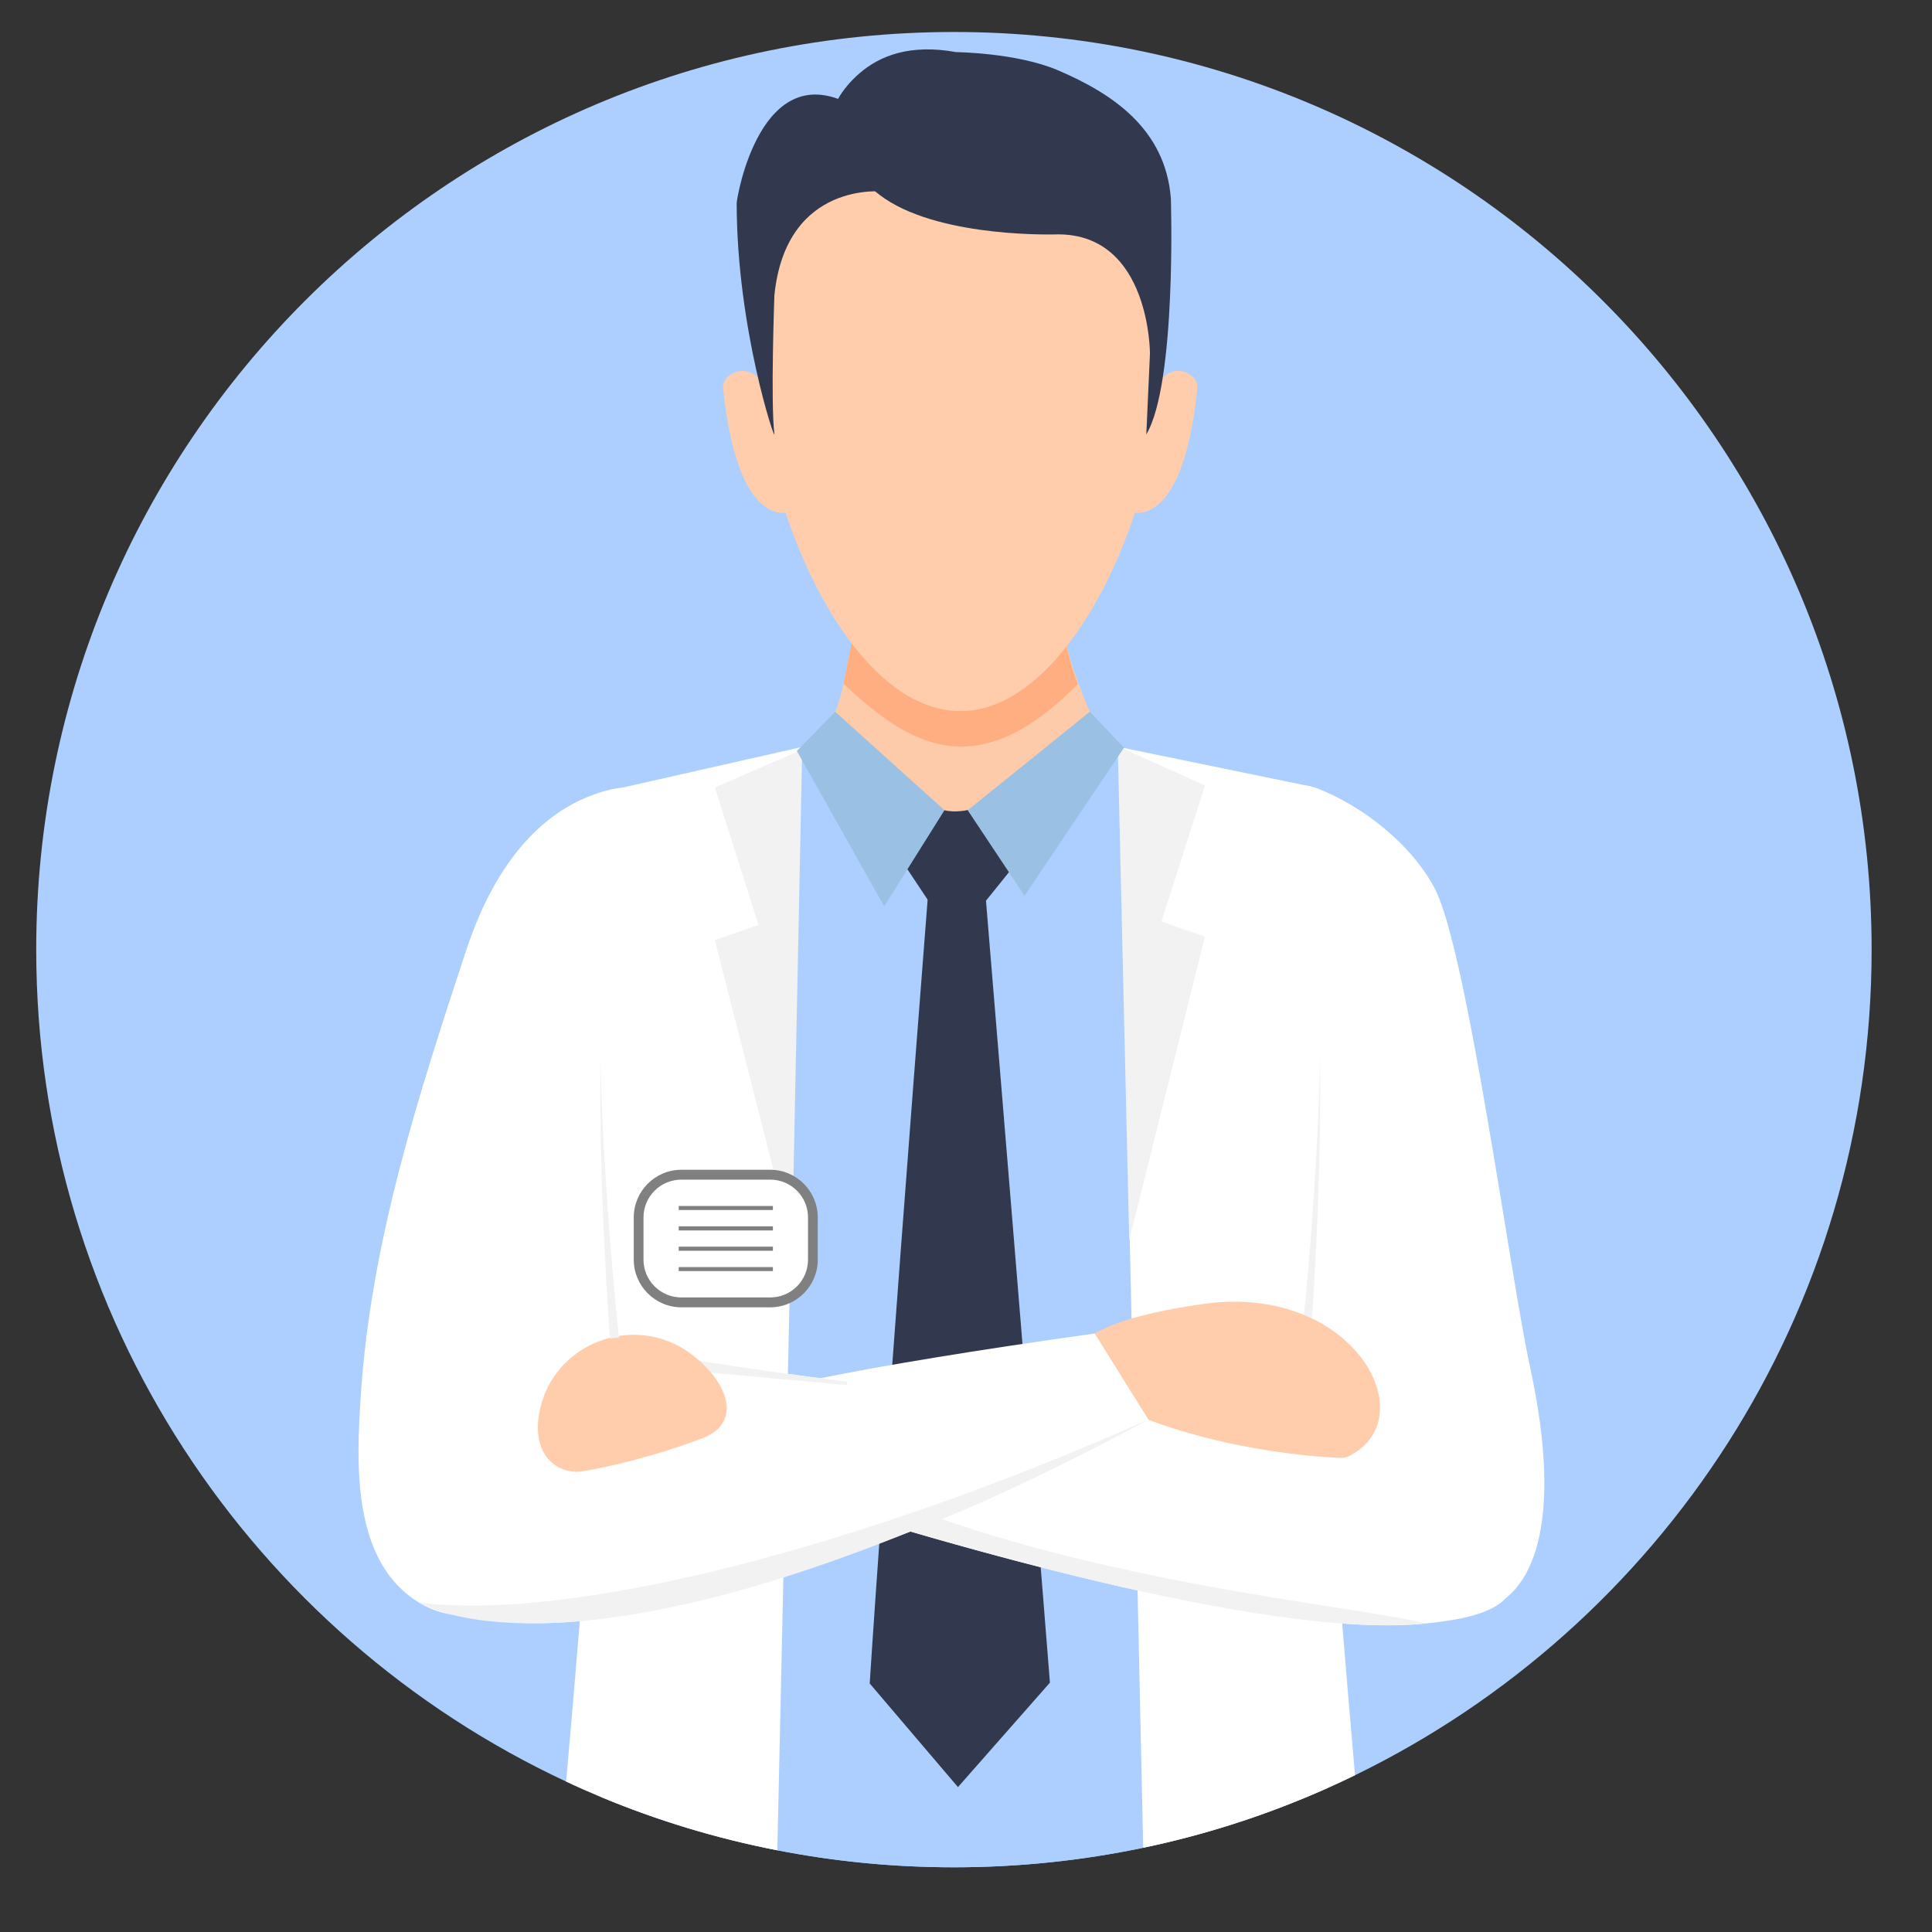 <svg xmlns="http://www.w3.org/2000/svg" xmlns:xlink="http://www.w3.org/1999/xlink" width="100" viewBox="0 0 75 75" height="100" preserveAspectRatio="xMidYMid meet"><rect x="0" y="0" width="75" height="75" fill="#333333" stroke="none"/><defs><clipPath id="d6442c4f46"><path d="M 1.406 1.242 L 72.656 1.242 L 72.656 72.488 L 1.406 72.488 Z M 1.406 1.242 " clip-rule="nonzero"></path></clipPath><clipPath id="5937ab2098"><path d="M 21.273 28.359 L 53.617 28.359 L 53.617 72.488 L 21.273 72.488 Z M 21.273 28.359 " clip-rule="nonzero"></path></clipPath><clipPath id="f265bdb2e4"><path d="M 32 1.242 L 46 1.242 L 46 17 L 32 17 Z M 32 1.242 " clip-rule="nonzero"></path></clipPath></defs><g clip-path="url(#d6442c4f46)"><path fill="#adcfff" d="M 72.656 36.863 C 72.656 50.957 64.473 63.137 52.602 68.914 C 52.258 69.082 51.906 69.246 51.555 69.402 C 49.277 70.422 46.879 71.207 44.379 71.73 C 42.008 72.227 39.551 72.488 37.031 72.488 C 34.688 72.488 32.395 72.262 30.176 71.828 C 27.812 71.367 25.535 70.676 23.363 69.773 C 22.898 69.578 22.434 69.375 21.977 69.16 C 9.828 63.488 1.406 51.16 1.406 36.863 C 1.406 17.191 17.355 1.242 37.031 1.242 C 56.707 1.242 72.656 17.191 72.656 36.863 " fill-opacity="1" fill-rule="nonzero"></path></g><g clip-path="url(#5937ab2098)"><path fill="#adcfff" d="M 53.219 42.805 C 53.191 42.973 52.309 46.02 51.344 51.445 C 51.324 51.535 51.309 51.621 51.293 51.715 C 51.219 52.152 51.141 52.602 51.062 53.07 C 51.035 53.242 51.004 53.418 50.977 53.598 C 50.852 54.375 50.773 55.23 50.73 56.137 C 50.727 56.25 50.723 56.363 50.719 56.477 C 50.66 58.246 50.734 60.211 50.879 62.25 C 50.895 62.473 50.91 62.695 50.93 62.918 C 51.094 65.062 51.328 67.27 51.555 69.402 C 49.277 70.422 46.879 71.207 44.379 71.73 C 42.008 72.227 39.551 72.488 37.031 72.488 C 34.688 72.488 32.395 72.262 30.176 71.828 C 27.812 71.367 25.535 70.676 23.363 69.773 C 23.586 67.473 23.816 65.074 23.969 62.766 C 23.969 62.762 23.969 62.758 23.973 62.754 C 24 62.34 24.023 61.93 24.047 61.523 C 24.051 61.43 24.055 61.336 24.062 61.242 C 24.062 61.219 24.062 61.199 24.062 61.176 C 24.074 60.992 24.082 60.809 24.09 60.629 C 24.141 59.477 24.164 58.367 24.148 57.316 C 24.148 57.141 24.145 56.969 24.141 56.797 C 24.133 56.555 24.125 56.316 24.113 56.082 C 24.109 56.023 24.109 55.961 24.105 55.898 C 24.059 55.059 23.984 54.273 23.871 53.555 C 23.867 53.539 23.863 53.52 23.863 53.508 C 23.75 52.824 23.645 52.172 23.539 51.555 C 23.488 51.242 23.438 50.938 23.387 50.641 C 22.539 45.684 21.949 42.965 21.914 42.805 C 19.953 33.988 23.156 31.168 23.738 30.738 C 23.793 30.699 23.824 30.68 23.824 30.68 C 23.848 30.676 23.871 30.672 23.891 30.668 C 27.496 30.164 29.797 29.477 31.035 29.02 C 31.051 29.016 31.062 29.012 31.074 29.008 C 31.461 28.863 31.738 28.746 31.922 28.664 C 32.09 28.586 32.172 28.543 32.172 28.543 C 32.582 28.48 32.98 28.461 33.363 28.473 C 34.98 28.52 36.344 29.102 37.566 29.059 C 38.676 29.098 39.73 28.707 41.066 28.629 C 41.551 28.602 42.074 28.613 42.648 28.703 C 42.648 28.703 42.699 28.73 42.812 28.781 C 42.934 28.832 43.125 28.91 43.391 29.004 C 43.406 29.008 43.418 29.016 43.434 29.02 C 43.473 29.035 43.516 29.051 43.562 29.062 C 43.574 29.07 43.586 29.074 43.602 29.078 C 44.676 29.445 46.742 30.023 50.168 30.527 C 50.328 30.551 50.492 30.574 50.656 30.598 C 50.656 30.598 50.734 30.664 50.867 30.805 C 51.672 31.656 54.461 35.23 53.219 42.805 " fill-opacity="1" fill-rule="nonzero"></path></g><path fill="#ffffff" d="M 31.125 29 L 31.121 29.109 L 31.113 29.469 L 30.75 45.895 L 30.746 46.062 L 30.738 46.414 L 30.699 48.07 L 30.664 49.715 L 30.656 50.16 L 30.652 50.332 L 30.586 53.336 L 30.574 53.848 L 30.559 54.492 L 30.48 57.977 L 30.434 60.094 L 30.41 61.195 L 30.41 61.242 L 30.176 71.828 C 27.812 71.367 25.535 70.676 23.363 69.773 C 22.898 69.578 22.434 69.375 21.977 69.16 C 22.164 67.078 22.34 64.996 22.508 62.934 C 22.551 62.434 22.59 61.938 22.629 61.441 C 22.645 61.23 22.66 61.023 22.68 60.812 C 22.734 60.086 22.789 59.363 22.844 58.641 C 22.871 58.273 22.898 57.91 22.926 57.543 C 22.938 57.379 22.949 57.219 22.961 57.055 C 22.977 56.836 22.992 56.617 23.008 56.398 C 23.008 56.391 23.008 56.383 23.012 56.379 C 23.125 54.75 23.23 53.148 23.328 51.578 C 23.348 51.266 23.367 50.953 23.387 50.641 C 23.867 42.562 24.059 35.473 23.738 30.738 C 23.734 30.719 23.734 30.695 23.734 30.676 L 23.754 30.668 L 31.035 29.02 L 31.066 29.016 L 31.125 29 " fill-opacity="1" fill-rule="nonzero"></path><path fill="#ffffff" d="M 51.555 69.402 C 49.277 70.422 46.879 71.207 44.379 71.73 L 44.16 61.742 L 44.141 61.031 L 44.023 55.543 L 44.008 54.961 L 44.004 54.867 L 43.992 54.152 L 43.926 51.188 L 43.855 48.055 L 43.461 29.316 L 43.477 29.02 L 43.477 29 L 43.48 29.008 L 43.637 29.039 L 50.586 30.469 L 50.887 30.531 C 50.879 30.621 50.871 30.715 50.867 30.805 C 50.555 35.711 50.77 43.062 51.277 51.402 C 51.281 51.504 51.289 51.609 51.293 51.715 C 51.352 52.664 51.414 53.625 51.48 54.602 C 51.52 55.188 51.559 55.777 51.602 56.375 C 51.605 56.426 51.609 56.477 51.613 56.523 C 51.75 58.465 51.898 60.441 52.059 62.438 C 52.074 62.633 52.09 62.828 52.105 63.027 C 52.262 64.977 52.43 66.945 52.602 68.914 C 52.258 69.082 51.906 69.246 51.555 69.402 " fill-opacity="1" fill-rule="nonzero"></path><path fill="#fdcba9" d="M 42.887 28.934 C 41.02 31.859 39.02 31.289 37.367 31.473 C 34.07 31.844 31.305 29.66 31.305 29.66 C 31.93 28.664 32.465 27.898 32.734 26.574 C 32.738 26.562 32.742 26.555 32.742 26.539 L 32.793 26.297 C 32.988 25.348 33.211 24.227 33.336 23.586 L 33.387 23.328 C 33.418 23.16 33.438 22.879 33.438 22.879 C 33.777 21.746 35.609 21.676 37.453 21.676 C 39.504 22.074 41.562 22.727 41.562 22.727 C 40.934 23.355 41.324 25.066 41.84 26.465 C 42.309 27.742 42.887 28.934 42.887 28.934 " fill-opacity="1" fill-rule="nonzero"></path><path fill="#32394f" d="M 38.047 31.312 L 39.5 33.445 L 37.051 36.488 L 35.055 33.488 L 36.582 31.43 C 36.582 31.43 37.121 31.645 38.047 31.312 " fill-opacity="1" fill-rule="nonzero"></path><path fill="#ffae81" d="M 41.84 26.559 C 37.938 30.5 35.352 29 32.742 26.539 L 32.793 26.297 L 33.336 23.586 L 33.387 23.141 L 37.453 21.676 C 39.504 22.074 41.562 22.727 41.562 22.727 C 40.934 23.355 41.324 25.156 41.84 26.559 " fill-opacity="1" fill-rule="nonzero"></path><path fill="#32394f" d="M 38.18 33.805 C 38.18 33.805 40.18 57.941 40.758 65.32 L 37.188 69.375 L 33.762 65.352 C 33.762 65.352 34.254 57.438 36.117 33.547 L 38.18 33.805 " fill-opacity="1" fill-rule="nonzero"></path><path fill="#ffcdab" d="M 45.203 13.316 C 45.203 19.391 41.656 27.605 37.277 27.605 C 32.902 27.605 29.352 19.391 29.352 13.316 C 29.352 7.242 32.902 5.609 37.277 5.609 C 41.656 5.609 45.203 7.242 45.203 13.316 " fill-opacity="1" fill-rule="nonzero"></path><path fill="#ffcdab" d="M 30.637 19.875 C 30.637 19.875 28.637 20.652 28.07 15.043 C 28.02 14.562 28.906 14.043 29.477 14.727 C 30.047 15.41 30.637 19.875 30.637 19.875 " fill-opacity="1" fill-rule="nonzero"></path><path fill="#ffcdab" d="M 43.918 19.875 C 43.918 19.875 45.918 20.652 46.484 15.043 C 46.535 14.562 45.648 14.043 45.078 14.727 C 44.508 15.41 43.918 19.875 43.918 19.875 " fill-opacity="1" fill-rule="nonzero"></path><path fill="#32394f" d="M 30.062 16.848 C 30.117 17.25 28.598 12.723 28.598 7.887 C 28.598 7.684 29.527 2.102 33.098 4.102 C 33.098 4.102 34 7.078 34.332 7.438 C 34.332 7.438 30.52 6.973 30.062 11.461 C 30.062 11.461 29.91 15.645 30.062 16.848 " fill-opacity="1" fill-rule="nonzero"></path><g clip-path="url(#f265bdb2e4)"><path fill="#32394f" d="M 32.355 4.316 C 32.328 4.23 32.566 3.539 33.363 2.848 C 34.156 2.16 35.336 1.699 37.117 2.023 C 37.117 2.023 39.477 2.047 41.074 2.73 C 43.195 3.637 45.242 5.008 45.453 7.703 C 45.453 7.703 45.684 14.875 44.5 16.863 L 44.641 13.719 C 44.641 13.719 44.648 9.109 41.086 9.098 C 41.086 9.098 36.66 9.262 34.355 7.715 C 32.445 6.43 32.355 4.316 32.355 4.316 " fill-opacity="1" fill-rule="nonzero"></path></g><path fill="#ffae81" d="M 29.379 57.488 C 29.379 57.488 27.492 56.535 24.973 56.648 C 24.973 56.648 16.84 62.594 28.387 60.918 L 29.379 57.488 " fill-opacity="1" fill-rule="nonzero"></path><path fill="#ffe1cc" d="M 27.656 59.219 C 27.656 59.219 27.391 57.918 24.98 60.094 C 24.281 60.727 23.215 60.797 22.809 61.418 C 22.457 61.945 23.648 61.402 25.277 61.477 C 25.277 61.477 28.109 61.707 27.656 59.219 " fill-opacity="1" fill-rule="nonzero"></path><path fill="#ffffff" d="M 26.84 34.996 C 26.84 34.996 26.23 44.855 22.496 59.234 C 21.871 61.645 18.754 63.598 16.406 62.293 C 13.625 60.746 13.828 56.805 14.012 54.09 C 14.41 48.176 16.246 42.504 18.09 36.914 C 18.914 34.398 20.523 31.465 23.609 30.672 C 27.117 29.773 26.84 34.996 26.84 34.996 " fill-opacity="1" fill-rule="nonzero"></path><path fill="#ffffff" d="M 52.82 59.281 C 47.16 40.215 47.559 33.953 47.559 33.953 C 47.559 33.953 48.996 29.781 51.117 30.598 C 52.898 31.281 54.801 32.785 55.695 34.488 C 56.961 36.906 58.613 49.469 59.391 53.039 C 62.113 65.535 54.113 63.645 52.82 59.281 " fill-opacity="1" fill-rule="nonzero"></path><path fill="#f2f2f2" d="M 50.527 51.93 C 50.625 51.023 50.711 50.113 50.789 49.203 C 50.867 48.293 50.938 47.383 51 46.469 C 51.062 45.559 51.113 44.645 51.156 43.734 C 51.199 42.82 51.227 41.906 51.242 40.992 C 51.254 41.906 51.258 42.82 51.242 43.734 C 51.23 44.652 51.207 45.566 51.172 46.48 C 51.141 47.395 51.098 48.309 51.051 49.223 C 51 50.133 50.945 51.047 50.879 51.961 L 50.527 51.93 " fill-opacity="1" fill-rule="nonzero"></path><path fill="#ffffff" d="M 58.438 62.055 C 57.891 62.652 56.648 62.891 55.355 63.023 C 49.418 63.648 36.969 60.043 30.34 57.93 C 27.688 57.086 25.969 56.484 25.969 56.484 L 26.84 53.586 L 27.07 52.816 C 29.055 53.133 31 53.398 32.883 53.637 C 41.422 54.719 48.633 55.434 52.965 56.828 C 61.203 59.477 58.438 62.055 58.438 62.055 " fill-opacity="1" fill-rule="nonzero"></path><path fill="#ffcdab" d="M 46.703 50.621 C 52.477 49.793 55.34 54.965 52.406 56.508 C 52.289 56.574 52.152 56.602 52.02 56.594 C 51.277 56.566 48.555 56.395 45.562 55.457 C 42.047 54.359 38.547 51.789 46.703 50.621 " fill-opacity="1" fill-rule="nonzero"></path><path fill="#f2f2f2" d="M 55.355 63.023 C 50.703 63.512 42.055 61.406 35.34 59.453 C 35.832 59.266 35.793 59.051 36.25 58.863 C 44.016 61.613 52.777 62.375 55.355 63.023 " fill-opacity="1" fill-rule="nonzero"></path><path fill="#f2f2f2" d="M 31.141 29.098 L 27.75 30.57 L 29.445 35.906 L 27.75 36.496 L 30.75 48.258 L 31.141 29.098 " fill-opacity="1" fill-rule="nonzero"></path><path fill="#f2f2f2" d="M 43.391 28.969 L 46.777 30.492 L 45.086 35.777 L 46.777 36.363 L 43.836 48.137 L 43.391 28.969 " fill-opacity="1" fill-rule="nonzero"></path><path fill="#f2f2f2" d="M 41.855 52 C 39.277 52.625 28.93 53.906 21.191 56.953 C 21.336 56.91 21.484 56.867 21.633 56.828 C 26.398 55.496 22.895 54.656 41.855 52 " fill-opacity="1" fill-rule="nonzero"></path><path fill="#ffffff" d="M 44.582 55.109 C 44.582 55.109 42.949 56.117 42.949 56.117 C 42.867 56.156 40.316 57.438 36.77 58.887 L 35.34 59.453 C 28.945 61.941 20.254 64.508 16.414 61.957 C 16.414 61.957 16.395 61.945 16.355 61.93 C 15.824 61.668 12.051 59.602 21.191 56.953 C 21.336 56.91 21.484 56.867 21.633 56.828 C 26.398 55.496 23.535 54.422 42.496 51.766 L 44.582 55.109 " fill-opacity="1" fill-rule="nonzero"></path><path fill="#f2f2f2" d="M 44.582 55.109 C 44.504 55.152 40.316 57.438 36.77 58.887 L 35.34 59.453 C 21.008 65.262 16.312 62.23 16.277 62.211 C 22.191 62.961 33.367 60.094 44.582 55.109 " fill-opacity="1" fill-rule="nonzero"></path><path fill="#9ac0e3" d="M 30.934 29.152 L 32.422 27.629 L 36.664 31.453 L 34.324 35.184 L 30.934 29.152 " fill-opacity="1" fill-rule="nonzero"></path><path fill="#9ac0e3" d="M 43.633 29.027 L 42.309 27.629 L 37.566 31.453 L 39.773 34.773 L 43.633 29.027 " fill-opacity="1" fill-rule="nonzero"></path><path fill="#f2f2f2" d="M 32.883 53.637 L 32.883 53.77 L 26.945 53.227 L 27.07 52.816 C 29.055 53.133 31 53.398 32.883 53.637 " fill-opacity="1" fill-rule="nonzero"></path><path fill="#808080" d="M 26.453 50.75 C 25.43 50.75 24.602 49.918 24.602 48.898 L 24.602 47.262 C 24.602 46.242 25.43 45.41 26.453 45.41 L 29.898 45.41 C 30.918 45.41 31.746 46.242 31.746 47.262 L 31.746 48.898 C 31.746 49.918 30.918 50.75 29.898 50.75 L 26.453 50.75 " fill-opacity="1" fill-rule="nonzero"></path><path fill="#ffffff" d="M 31.367 48.898 C 31.367 49.711 30.711 50.367 29.898 50.367 L 26.453 50.367 C 25.641 50.367 24.98 49.711 24.98 48.898 L 24.98 47.262 C 24.98 46.449 25.641 45.793 26.453 45.793 L 29.898 45.793 C 30.711 45.793 31.367 46.449 31.367 47.262 L 31.367 48.898 " fill-opacity="1" fill-rule="nonzero"></path><path fill="#808080" d="M 30.004 46.973 L 26.348 46.973 L 26.348 46.816 L 30.004 46.816 L 30.004 46.973 " fill-opacity="1" fill-rule="nonzero"></path><path fill="#808080" d="M 30.004 47.766 L 26.348 47.766 L 26.348 47.605 L 30.004 47.605 L 30.004 47.766 " fill-opacity="1" fill-rule="nonzero"></path><path fill="#808080" d="M 30.004 48.555 L 26.348 48.555 L 26.348 48.395 L 30.004 48.395 L 30.004 48.555 " fill-opacity="1" fill-rule="nonzero"></path><path fill="#808080" d="M 30.004 49.344 L 26.348 49.344 L 26.348 49.188 L 30.004 49.188 L 30.004 49.344 " fill-opacity="1" fill-rule="nonzero"></path><path fill="#ffcdab" d="M 20.926 54.895 C 20.84 55.402 20.863 55.906 21.082 56.34 C 21.367 56.914 22.008 57.223 22.641 57.113 C 23.535 56.957 25.254 56.59 27.25 55.84 C 28.855 55.238 28.262 53.641 26.84 52.57 C 24.621 50.898 21.387 52.156 20.926 54.895 " fill-opacity="1" fill-rule="nonzero"></path><path fill="#f2f2f2" d="M 23.676 51.961 C 23.609 51.047 23.555 50.133 23.508 49.223 C 23.457 48.309 23.418 47.395 23.383 46.48 C 23.348 45.566 23.328 44.652 23.312 43.734 C 23.301 42.82 23.301 41.906 23.312 40.992 C 23.328 41.906 23.359 42.82 23.398 43.734 C 23.445 44.645 23.496 45.559 23.559 46.469 C 23.621 47.383 23.691 48.293 23.77 49.203 C 23.848 50.113 23.934 51.023 24.027 51.93 L 23.676 51.961 " fill-opacity="1" fill-rule="nonzero"></path></svg>
